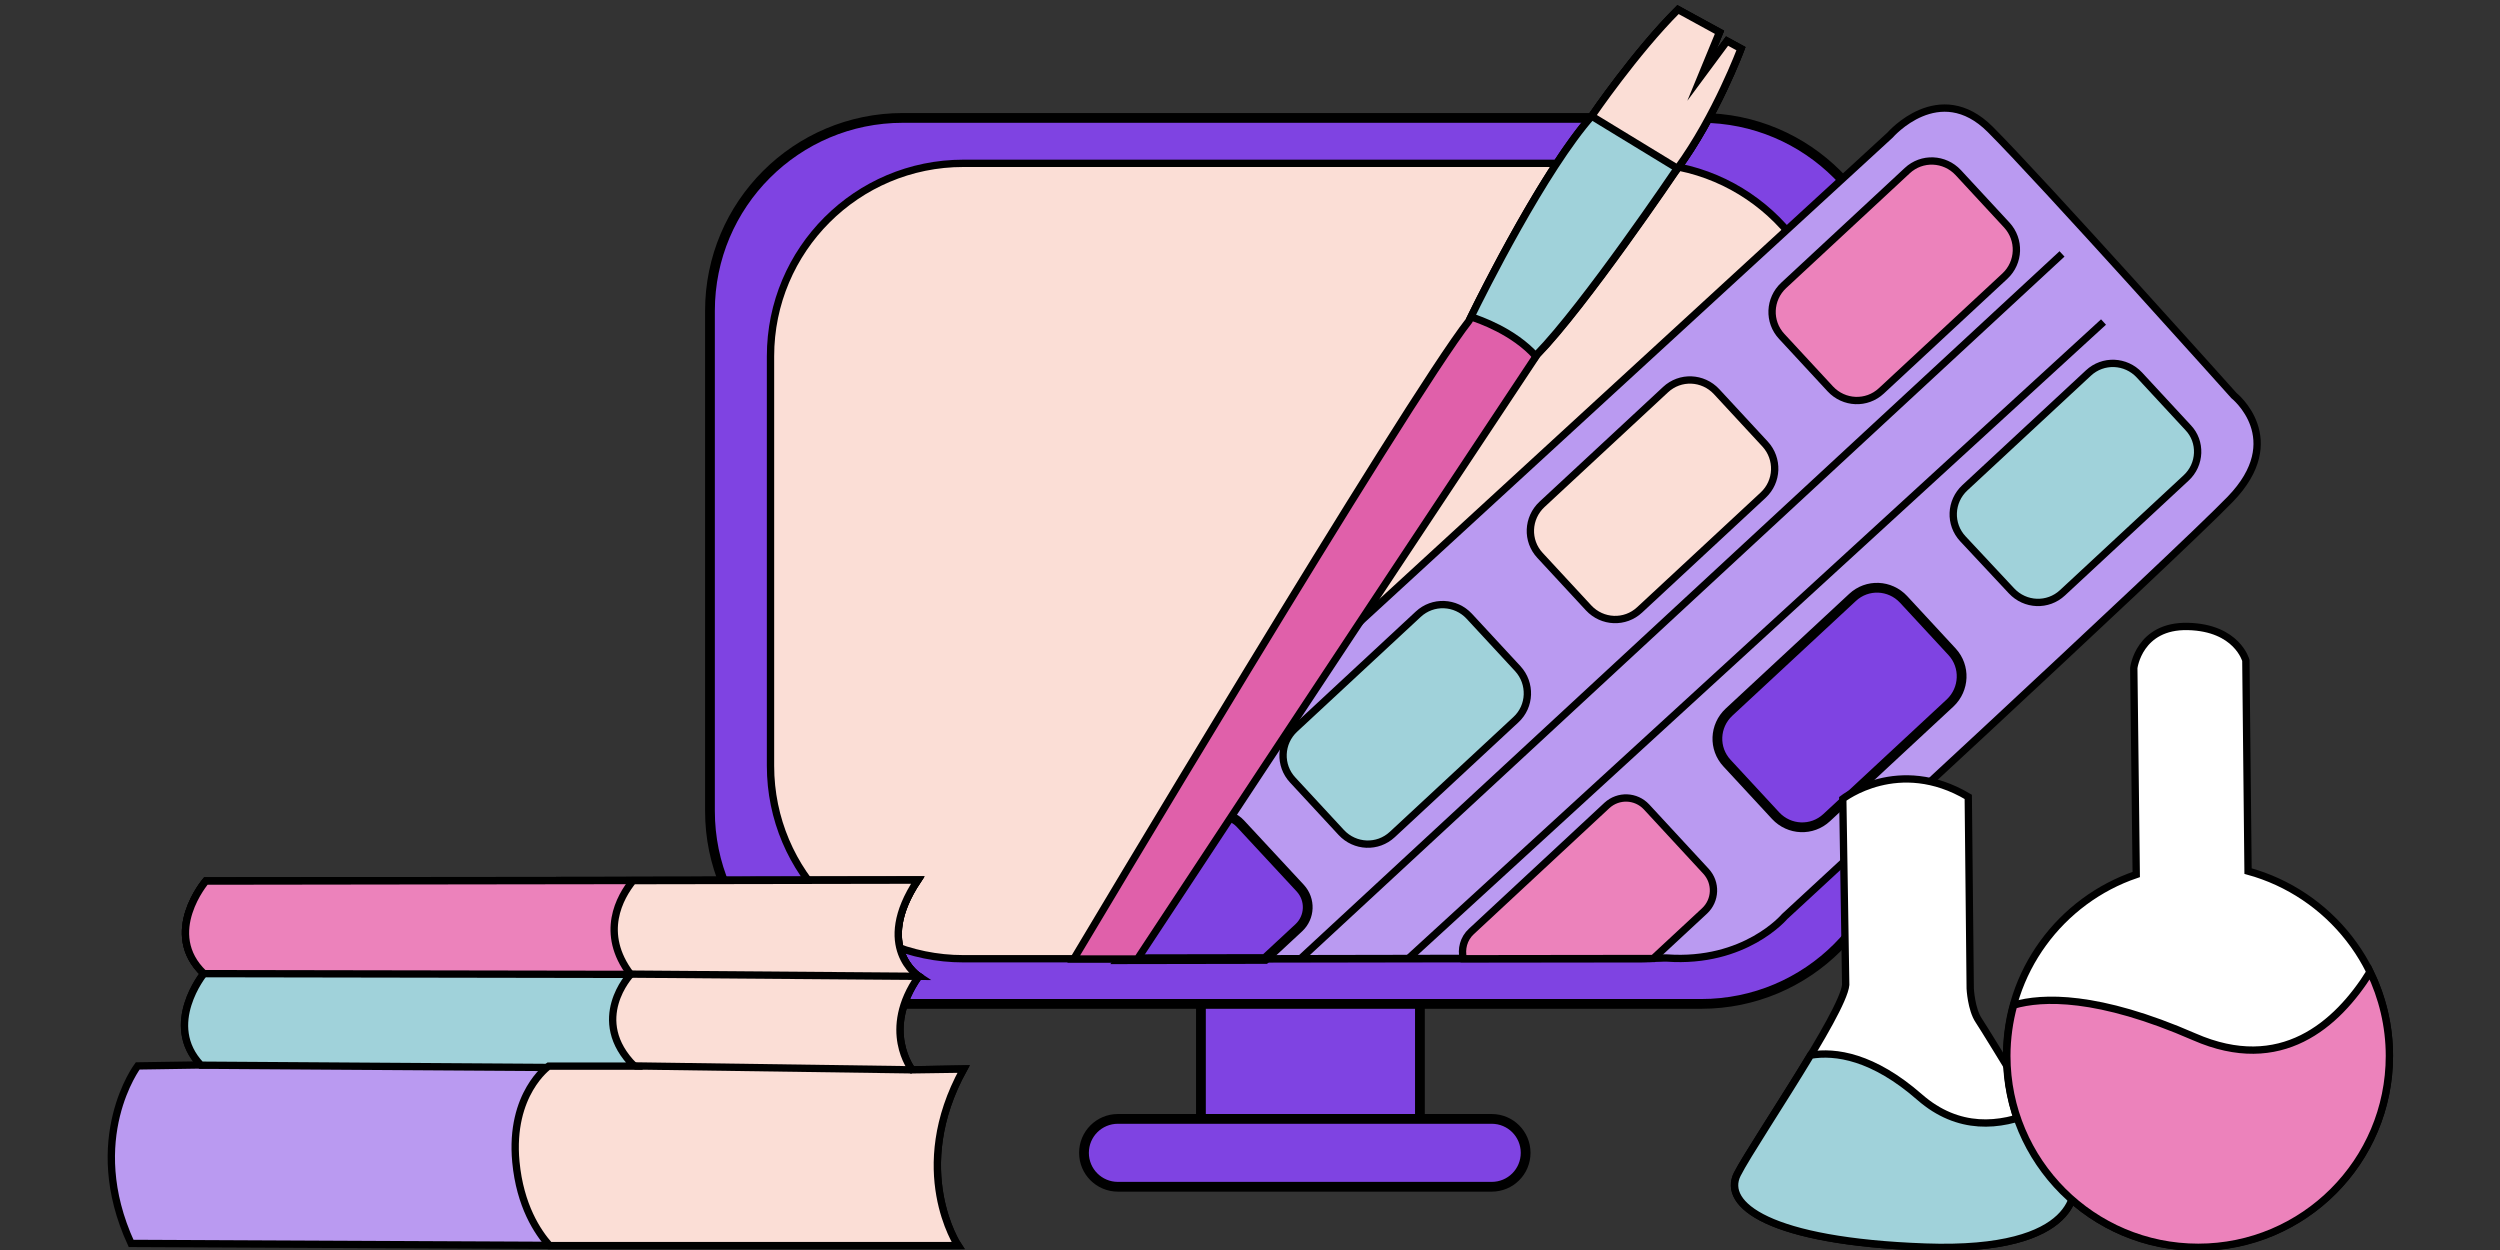 <?xml version="1.0" encoding="utf-8"?>
<!-- Generator: Adobe Illustrator 22.0.0, SVG Export Plug-In . SVG Version: 6.00 Build 0)  -->
<svg version="1.1" id="Слой_1" xmlns="http://www.w3.org/2000/svg" xmlns:xlink="http://www.w3.org/1999/xlink" x="0px" y="0px"
	 viewBox="0 0 1024 512" style="enable-background:new 0 0 1024 512;" xml:space="preserve">
<rect x="0" y="0" width="1024" height="512" fill="#333333" stroke="none"/>
<style type="text/css">
	.st0{fill:#7F43E2;stroke:#000000;stroke-width:4;stroke-miterlimit:10;}
	.st1{fill:#FBDED6;stroke:#000000;stroke-width:3;stroke-miterlimit:10;}
	.st2{fill:#BA9AF1;stroke:#000000;stroke-width:3;stroke-miterlimit:10;}
	.st3{fill:#E060AA;stroke:#000000;stroke-width:3;stroke-miterlimit:10;}
	.st4{fill:#A0D2DA;stroke:#000000;stroke-width:3;stroke-miterlimit:10;}
	.st5{fill:#EC82BB;stroke:#000000;stroke-width:3;stroke-miterlimit:10;}
	.st6{fill:#FFFFFF;stroke:#000000;stroke-width:3;stroke-miterlimit:10;}
	.st7{fill:none;stroke:#000000;stroke-width:3;stroke-miterlimit:10;}
</style>
<g>
	<rect x="491.9" y="405.7" class="st0" width="89.7" height="58.8"/>
	<path class="st0" d="M696.8,411.2H369.8c-43.6,0-79-35.4-79-79V127.3c0-43.6,35.4-79,79-79h326.9c43.6,0,79,35.4,79,79v204.9
		C775.8,375.9,740.4,411.2,696.8,411.2z"/>
	<path class="st1" d="M672,392.7H394.6c-43.6,0-79-35.4-79-79V145.9c0-43.6,35.4-79,79-79H672c43.6,0,79,35.4,79,79v167.8
		C751,357.3,715.6,392.7,672,392.7z"/>
	<path class="st0" d="M611,486.1H457.9c-7.7,0-13.9-6.2-13.9-13.9v0c0-7.7,6.2-13.9,13.9-13.9H611c7.7,0,13.9,6.2,13.9,13.9v0
		C624.9,479.9,618.7,486.1,611,486.1z"/>
	<path class="st2" d="M546.8,264.1L774.2,55.3c0,0,20.1-23.2,41-2.3C836.1,73.9,915,162,915,162s22.4,17.8-1.5,42.5
		c-24,24.7-182.5,170.9-182.5,170.9s-16.2,19.3-48.3,17l-223.9,0.4L546.8,264.1z"/>
	<path class="st0" d="M518.2,392.8l13.8-12.8c4.6-4.3,4.9-11.5,0.6-16.2l-24.5-26.4c-2.4-2.6-5.8-3.8-9-3.6l-40.5,59.1L518.2,392.8z
		"/>
	<path class="st3" d="M439.8,392.8c0,0,136.4-228.9,161.9-261.4c0,0,28.9-59.9,50.5-84.1c0,0,17.5-25.8,35.1-43.3l17,9.3l-7.2,17.5
		l10.3-13.9l5.7,3.1c0,0-10.3,27.8-26.3,49.5c0,0-37.6,55.7-57.2,75.8c0,0-104.2,157-163.7,247.5H439.8z"/>
	<path class="st4" d="M713.1,20l-5.7-3.1l-10.3,13.9l7.2-17.5l-17-9.3c-17.5,17.5-35.1,43.3-35.1,43.3c-19.5,21.9-45,72.8-49.7,82.5
		c3.5,1.1,17.4,5.9,26.6,16.1c0.3-0.4,0.4-0.7,0.4-0.7c19.6-20.1,57.2-75.8,57.2-75.8C702.8,47.8,713.1,20,713.1,20z"/>
	<path class="st1" d="M652,47.6L687.1,69c15.8-21.6,26-49.1,26-49.1l-5.7-3.1l-10.3,13.9l7.2-17.5l-17-9.3
		c-17.5,17.5-35.1,43.3-35.1,43.3C652.2,47.4,652.1,47.5,652,47.6z"/>
	<path class="st2" d="M84.3,360.8c0,0-18.2,21.3-0.8,37.9c0,0-17,20.9-1.2,37.5l-25.9,0.4c0,0-22.4,29.8-2.7,72.7l170.9,0.8h167.8
		c0,0-20.5-30.9,2.3-72.3l-21.3,0.4c0,0-12.8-16.2,2.7-38.3c0,0-18.6-12-0.4-39.4L84.3,360.8z"/>
	<path class="st4" d="M376.3,399.9c0,0-18.6-12-0.4-39.4l-291.6,0.4c0,0-18.2,21.3-0.8,37.9c0,0-17,20.9-1.2,37.5l291.2,1.9
		C373.6,438.2,360.8,421.9,376.3,399.9z"/>
	<path class="st5" d="M376.3,399.9c0,0-18.6-12-0.4-39.4l-291.6,0.4c0,0-18.2,21.3-0.8,37.9l174.8,0.3L376.3,399.9z"/>
	<path class="st1" d="M373.6,438.2c0,0-12.8-16.2,2.7-38.3c0,0-18.6-12-0.4-39.4l-116.6,0.2c-5.4,6.7-13.8,21.5-1,38.4
		c0,0-17.5,18.6,1.5,37.6h-35.1c0,0-16,11.3-13.4,39.2c1.7,18,8.9,28.8,13.8,34.3h167.3c0,0-20.5-30.9,2.3-72.3L373.6,438.2z"/>
	<path class="st5" d="M821.2,113.1l-50.6,47c-6,5.6-15.3,5.2-20.9-0.8l-19.9-21.5c-5.6-6-5.2-15.3,0.8-20.9l50.6-47
		c6-5.6,15.3-5.2,20.9,0.8L822,92.2C827.5,98.2,827.2,107.5,821.2,113.1z"/>
	<path class="st4" d="M895.4,195.8l-50.6,47c-6,5.6-15.3,5.2-20.9-0.8L804,220.7c-5.6-6-5.2-15.3,0.8-20.9l50.6-47
		c6-5.6,15.3-5.2,20.9,0.8l19.9,21.5C901.8,180.9,901.4,190.3,895.4,195.8z"/>
	<path class="st0" d="M798.8,287.9l-50.6,47c-6,5.6-15.3,5.2-20.9-0.8l-19.9-21.5c-5.6-6-5.2-15.3,0.8-20.9l50.6-47
		c6-5.6,15.3-5.2,20.9,0.8l19.9,21.5C805.1,273,804.7,282.3,798.8,287.9z"/>
	<path class="st5" d="M674.4,330.5c-4.3-4.6-11.5-4.9-16.2-0.6l-55.5,51.6c-3.2,2.9-4.3,7.3-3.3,11.2l77.8-0.1l21-19.5
		c4.6-4.3,4.9-11.5,0.6-16.2L674.4,330.5z"/>
	<path class="st1" d="M722.2,202.8l-50.6,47c-6,5.6-15.3,5.2-20.9-0.8l-19.9-21.5c-5.6-6-5.2-15.3,0.8-20.9l50.6-47
		c6-5.6,15.3-5.2,20.9,0.8l19.9,21.5C728.5,187.9,728.2,197.2,722.2,202.8z"/>
	<path class="st4" d="M620.9,294.8l-50.6,47c-6,5.6-15.3,5.2-20.9-0.8l-19.9-21.5c-5.6-6-5.2-15.3,0.8-20.9l50.6-47
		c6-5.6,15.3-5.2,20.9,0.8l19.9,21.5C627.2,279.9,626.9,289.3,620.9,294.8z"/>
	<path class="st6" d="M756,403.4l-1.2-76.2c0,0,22.8-17.8,51.4-0.8l0.8,78.5c0,0,0.4,8.5,3.5,13.1s37.1,60.3,38.7,64.2
		s3.5,30.9-60.7,28.6s-83.1-17.4-77-29.8C717.8,468.7,754.9,415,756,403.4z"/>
	<path class="st6" d="M920.8,356.8l-0.9-86.3c0,0-3.6-13.4-23.7-13.9c-20.1-0.5-22.2,17-22.2,17l1,84.6
		c-30.9,10.5-53.1,39.8-53.1,74.2c0,43.3,35.1,78.4,78.4,78.4c43.3,0,78.4-35.1,78.4-78.4C978.7,396.3,954.1,365.9,920.8,356.8z"/>
	<path class="st4" d="M849.2,482.2c-0.7-1.7-7.8-13.6-15.7-26.8c-14.3,6.2-31.4,7.8-47.2-6c-19.1-16.7-34.5-18.9-44.7-17.2
		c-11.5,19.1-26.3,41.4-30,48.8c-6.2,12.4,12.8,27.5,77,29.8S850.8,486.1,849.2,482.2z"/>
	<path class="st5" d="M978.7,432.5c0-12.3-2.9-24-7.9-34.4c-13.6,21.7-36.6,42.1-72,26.6c-39.6-17.3-62.3-16.4-74-13
		c-1.8,6.6-2.8,13.6-2.8,20.8c0,43.3,35.1,78.4,78.4,78.4C943.6,510.9,978.7,475.8,978.7,432.5z"/>
	<line class="st7" x1="844.6" y1="104" x2="532.9" y2="392.5"/>
	<line class="st7" x1="861.6" y1="131.9" x2="577" y2="392.5"/>
	<line class="st7" x1="373.6" y1="438.2" x2="259.9" y2="436.6"/>
	<line class="st7" x1="376.3" y1="399.9" x2="258.3" y2="399"/>
</g>
</svg>
